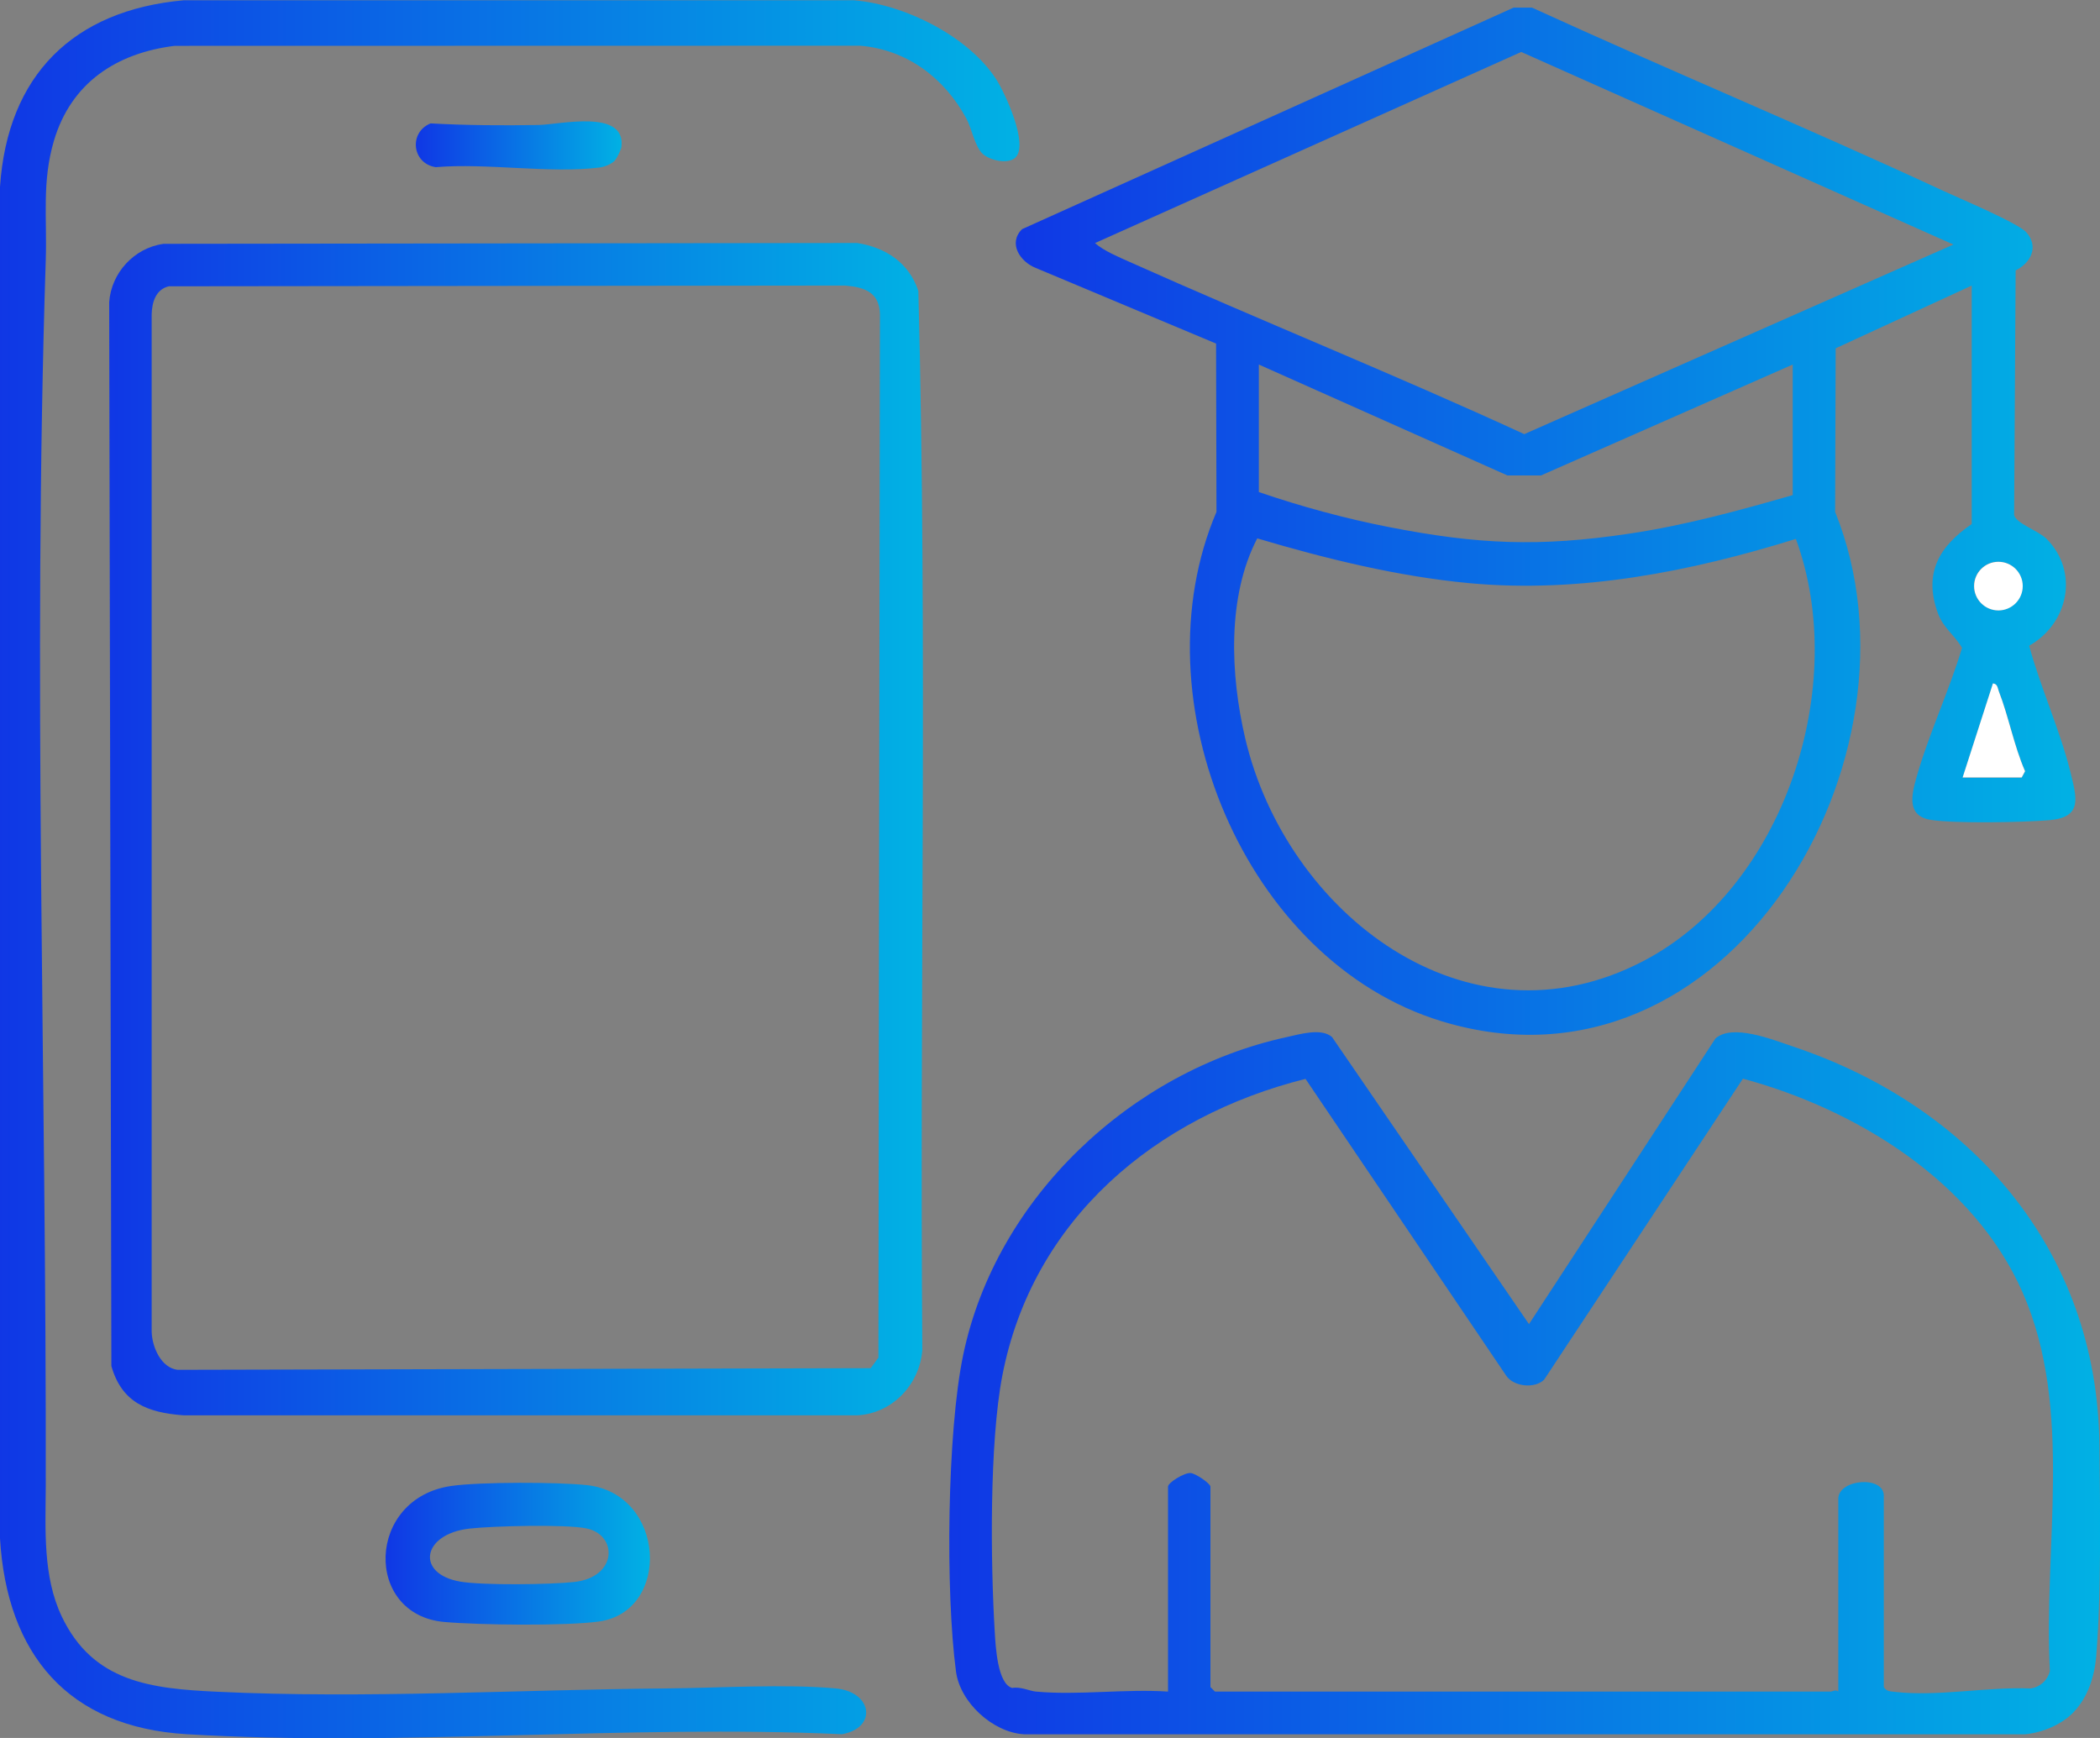 <svg xmlns="http://www.w3.org/2000/svg" width="58" height="48" viewBox="0 0 58 48" fill="none"><rect x="0" y="0" width="58" height="48" fill="#808080" stroke="none"/><g clip-path="url(#clip0_1459_2509)"><path d="M54.457 7.887L50.699 9.62L50.684 14.137C53.425 20.914 47.712 30.611 39.816 28.205C34.368 26.544 31.388 19.312 33.598 14.137L33.587 9.489L28.597 7.396C28.174 7.225 27.835 6.718 28.229 6.329L41.803 0.211H42.313C46.081 1.934 49.915 3.528 53.674 5.272C54.104 5.472 55.738 6.16 55.966 6.417C56.315 6.811 56.095 7.259 55.67 7.468L55.628 14.22C55.672 14.456 56.297 14.655 56.521 14.879C57.433 15.79 57.126 17.224 56.044 17.834C56.352 18.978 56.898 20.17 57.179 21.308C57.357 22.035 57.53 22.574 56.597 22.652C55.877 22.713 54.004 22.749 53.331 22.644C52.658 22.54 52.794 21.961 52.925 21.492C53.257 20.306 53.833 19.082 54.189 17.894C53.977 17.526 53.672 17.352 53.518 16.923C53.124 15.828 53.558 15.088 54.457 14.473V7.889V7.887ZM30.244 6.715C30.491 6.931 30.891 7.096 31.192 7.231C34.811 8.851 38.497 10.332 42.099 11.99L53.951 6.754L42.015 1.435L30.244 6.713V6.715ZM49.513 10.068L42.561 13.131H41.634L34.768 10.068V13.59C35.945 13.992 37.143 14.319 38.368 14.558C40.828 15.038 42.516 15.11 45.005 14.738C46.542 14.509 48.025 14.102 49.513 13.674V10.068ZM34.724 14.869C33.884 16.484 33.983 18.644 34.39 20.386C35.522 25.212 40.506 29.101 45.397 26.538C49.289 24.5 51.09 18.934 49.6 14.884C46.696 15.786 43.649 16.389 40.591 16.107C38.608 15.922 36.624 15.433 34.724 14.869ZM55.861 16.184C55.861 15.812 55.56 15.513 55.19 15.513C54.821 15.513 54.519 15.814 54.519 16.184C54.519 16.554 54.821 16.856 55.19 16.856C55.56 16.856 55.861 16.554 55.861 16.184ZM54.205 21.475H55.839L55.932 21.303C55.626 20.604 55.479 19.792 55.206 19.092C55.171 19.004 55.175 18.889 55.044 18.877L54.206 21.477L54.205 21.475Z" fill="url(#paint0_linear_1459_2509)"></path><path d="M57.282 47.277C56.948 47.629 56.417 47.852 55.932 47.898H28.279C27.42 47.845 26.518 47.021 26.404 46.167C26.112 43.983 26.155 39.55 26.605 37.409C27.511 33.088 31.234 29.583 35.528 28.645C35.888 28.567 36.493 28.381 36.789 28.641L42.229 36.57L47.378 28.683C47.845 28.264 48.952 28.712 49.515 28.901C54.446 30.549 57.92 34.526 57.983 39.88C58.004 41.613 58.038 44.068 57.894 45.754C57.846 46.308 57.668 46.866 57.28 47.277H57.282ZM28.616 46.719C29.776 46.826 31.084 46.64 32.26 46.719V41.059C32.26 40.947 32.707 40.671 32.882 40.683C33.022 40.692 33.431 40.973 33.431 41.059V46.594L33.556 46.719H50.563C50.614 46.719 50.692 46.651 50.772 46.719V41.394C50.772 40.85 52.029 40.742 52.029 41.311V46.594C52.102 46.714 52.195 46.71 52.317 46.725C53.507 46.866 54.88 46.583 56.085 46.632C56.347 46.594 56.546 46.412 56.616 46.158C56.43 42.725 57.28 38.933 55.867 35.705C54.525 32.634 51.274 30.638 48.138 29.791L42.647 38.105C42.389 38.358 41.809 38.301 41.6 37.994L36.057 29.797C31.922 30.831 28.516 33.672 27.683 37.994C27.325 39.857 27.357 43.148 27.475 45.087C27.498 45.467 27.549 46.507 27.956 46.619C28.178 46.575 28.445 46.704 28.61 46.719H28.616Z" fill="url(#paint1_linear_1459_2509)"></path><path d="M4.508 6.734L23.672 6.711C24.462 6.834 25.107 7.259 25.364 8.036C25.617 17.76 25.397 27.539 25.474 37.286C25.399 38.244 24.638 39.041 23.673 39.089H5.069C4.083 39.015 3.366 38.747 3.076 37.728L3.016 8.345C3.072 7.536 3.706 6.849 4.508 6.736V6.734ZM4.671 7.905C4.305 7.986 4.197 8.345 4.189 8.681V36.783C4.202 37.206 4.447 37.772 4.9 37.832L24.047 37.787L24.261 37.496L24.303 8.681C24.291 8.066 23.871 7.931 23.338 7.886L4.671 7.907V7.905Z" fill="url(#paint2_linear_1459_2509)"></path><path d="M28.049 4.348C27.848 4.549 27.338 4.43 27.141 4.249C26.925 4.052 26.84 3.551 26.69 3.274C26.085 2.154 25.05 1.372 23.757 1.262L4.823 1.266C3.213 1.465 1.964 2.289 1.49 3.885C1.153 5.025 1.302 6.024 1.264 7.181C0.897 18.429 1.285 29.829 1.264 41.056C1.257 42.252 1.181 43.539 1.704 44.641C2.567 46.459 4.167 46.638 5.991 46.723C10.091 46.919 14.294 46.666 18.389 46.632C19.829 46.62 21.697 46.503 23.086 46.632C24.102 46.727 24.235 47.725 23.253 47.896C17.31 47.624 11.058 48.249 5.153 47.896C1.879 47.7 0.191 45.694 0 42.487V5.16C0.207 2.082 2.017 0.283 5.073 0.008H23.585C24.982 0.122 26.749 1 27.517 2.194C27.761 2.575 28.413 3.982 28.049 4.346V4.348Z" fill="url(#paint3_linear_1459_2509)"></path><path d="M12.463 41.04C13.257 40.926 15.399 40.93 16.21 41.017C18.391 41.253 18.546 44.507 16.538 44.784C15.621 44.911 13.227 44.881 12.269 44.796C10.042 44.596 10.114 41.378 12.463 41.04ZM12.969 42.217C11.651 42.365 11.473 43.469 12.713 43.682C13.338 43.788 15.206 43.765 15.866 43.691C17.06 43.556 17.067 42.388 16.192 42.211C15.602 42.093 13.617 42.145 12.969 42.217Z" fill="url(#paint4_linear_1459_2509)"></path><path d="M16.987 4.429C16.892 4.532 16.697 4.61 16.557 4.627C15.177 4.796 13.454 4.498 12.034 4.617C11.376 4.515 11.285 3.655 11.892 3.408C12.881 3.463 13.886 3.469 14.879 3.452C15.452 3.442 17.291 2.998 17.163 4.057C17.154 4.133 17.04 4.367 16.985 4.427L16.987 4.429Z" fill="url(#paint5_linear_1459_2509)"></path><path d="M54.205 21.475L55.043 18.875C55.174 18.888 55.17 19.002 55.204 19.089C55.477 19.79 55.625 20.602 55.93 21.3L55.837 21.473H54.203L54.205 21.475Z" fill="white"></path><path d="M55.194 16.859C55.565 16.859 55.866 16.558 55.866 16.187C55.866 15.816 55.565 15.516 55.194 15.516C54.824 15.516 54.523 15.816 54.523 16.187C54.523 16.558 54.824 16.859 55.194 16.859Z" fill="white"></path></g><defs><linearGradient id="paint0_linear_1459_2509" x1="27.274" y1="14.289" x2="58.967" y2="14.289" gradientUnits="userSpaceOnUse"><stop stop-color="#1034E5"></stop><stop offset="1" stop-color="#00B8E4"></stop></linearGradient><linearGradient id="paint1_linear_1459_2509" x1="25.371" y1="38.13" x2="59.791" y2="38.13" gradientUnits="userSpaceOnUse"><stop stop-color="#1034E5"></stop><stop offset="1" stop-color="#00B8E4"></stop></linearGradient><linearGradient id="paint2_linear_1459_2509" x1="2.416" y1="22.779" x2="26.755" y2="22.779" gradientUnits="userSpaceOnUse"><stop stop-color="#1034E5"></stop><stop offset="1" stop-color="#00B8E4"></stop></linearGradient><linearGradient id="paint3_linear_1459_2509" x1="-0.751" y1="23.828" x2="29.742" y2="23.828" gradientUnits="userSpaceOnUse"><stop stop-color="#1034E5"></stop><stop offset="1" stop-color="#00B8E4"></stop></linearGradient><linearGradient id="paint4_linear_1459_2509" x1="10.454" y1="42.897" x2="18.361" y2="42.897" gradientUnits="userSpaceOnUse"><stop stop-color="#1034E5"></stop><stop offset="1" stop-color="#00B8E4"></stop></linearGradient><linearGradient id="paint5_linear_1459_2509" x1="11.333" y1="4.011" x2="17.49" y2="4.011" gradientUnits="userSpaceOnUse"><stop stop-color="#1034E5"></stop><stop offset="1" stop-color="#00B8E4"></stop></linearGradient><clipPath id="clip0_1459_2509"><rect width="58" height="48" fill="white" transform="translate(0 0.008)"></rect></clipPath></defs></svg>